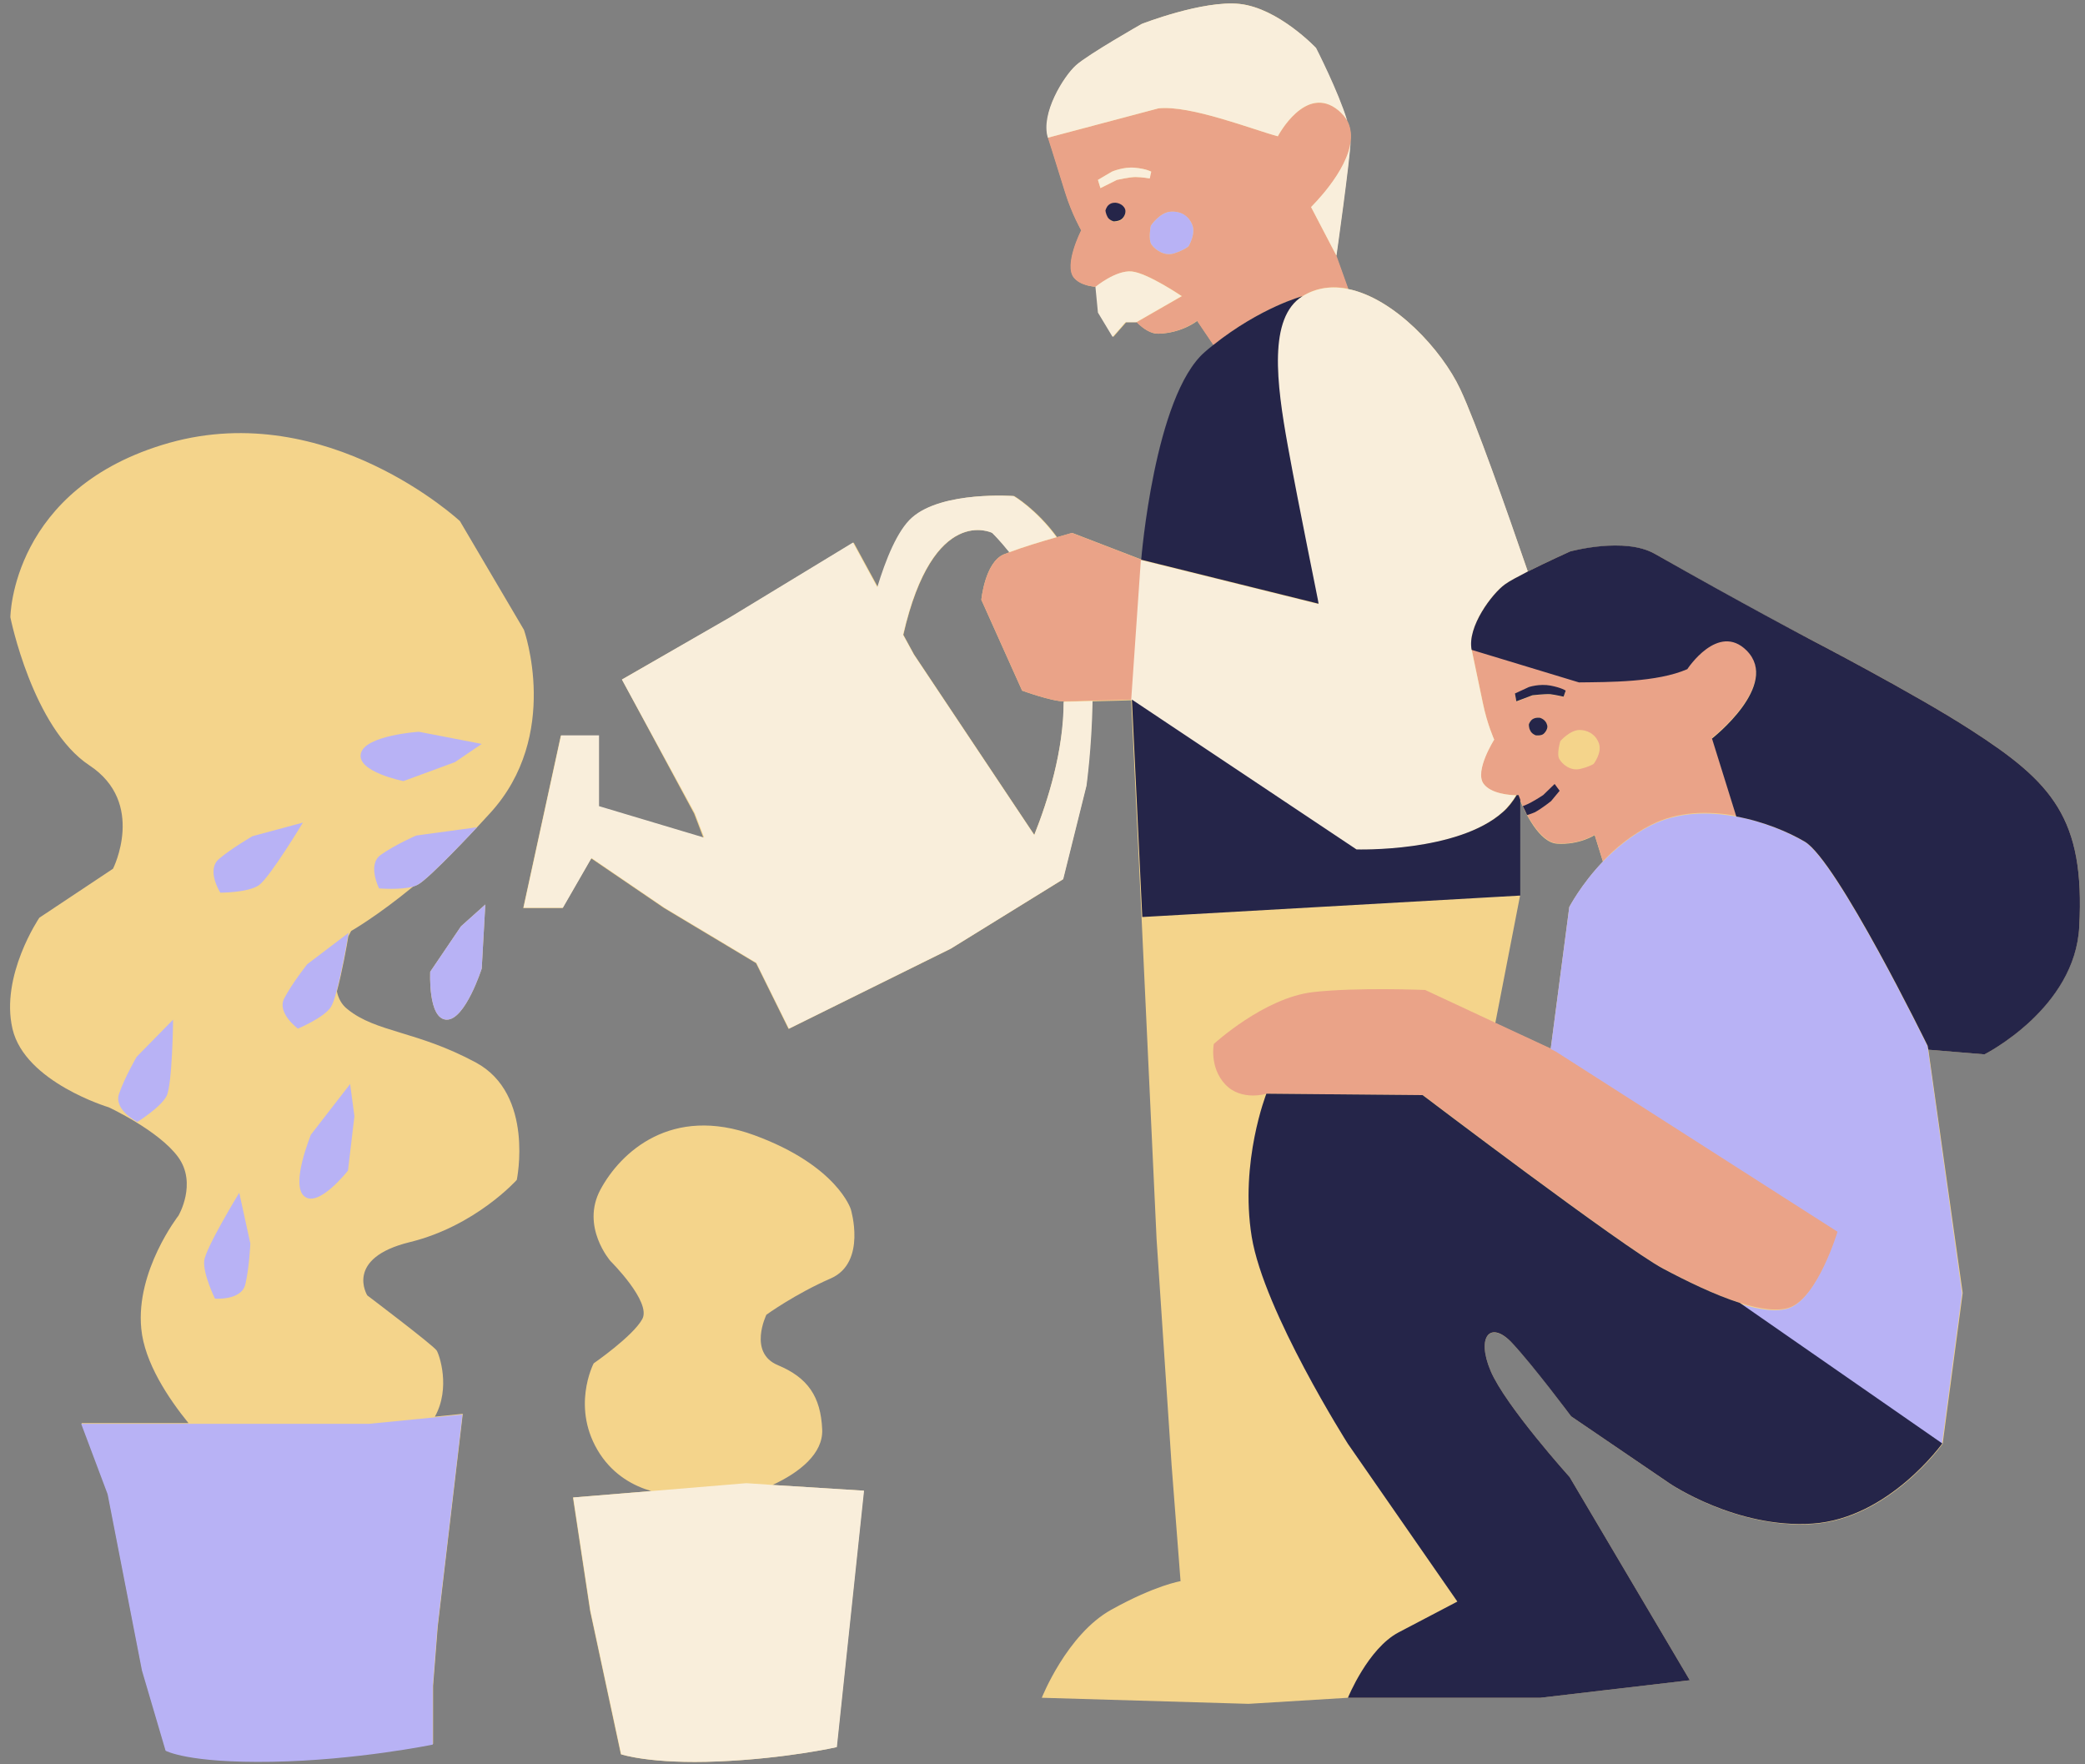 <?xml version="1.0" encoding="UTF-8"?><svg xmlns="http://www.w3.org/2000/svg" xmlns:xlink="http://www.w3.org/1999/xlink" height="493.3" preserveAspectRatio="xMidYMid meet" version="1.0" viewBox="-2.9 -1.0 583.0 493.3" width="583.0" zoomAndPan="magnify"><rect x="-2.9" y="-1.0" width="583.0" height="493.3" fill="#808080" stroke="none"/><g id="change1_1"><path d="M141.6,328.9c0,0-11.5,12.9-29.9,17.4c-18.4,4.5-11.9,14.9-11.9,14.9s18.4,13.9,19.4,15.4 c0.7,1.1,4,10.4-0.5,18.5l7.8-0.8l-7,59.5l-1.3,16.6v16.2c0,0-21.4,4.4-45,4.8c-23.6,0.4-29.7-3.1-29.7-3.1l-6.6-22.4l-9.6-49.3 l-7.4-19.7h29.9c-5.6-6.9-12.3-16.9-13.2-26.4C35,354.3,47,338.9,47,338.9s5.3-9-0.1-16.4s-19.4-13.9-19.4-13.9s-23.4-7-26.9-21.9 c-3.5-14.9,7.5-31.1,7.5-31.1l20.6-13.7c0,0,9.3-18.4-6.6-28.9C6.2,202.5,0,171.6,0,171.6s0.2-36.3,44.5-48.8 c44.3-12.4,81.2,21.9,81.2,21.9l17.9,30.4c0,0,10.5,29.5-9.5,51.3c-1.2,1.3-2.4,2.6-3.6,3.9h0c0,0-13.3,14.3-16.5,16 c-0.4,0.2-0.9,0.4-1.4,0.6c-10.1,8.3-17.3,12.4-17.3,12.4s-0.3,0.5-0.8,1.5c-0.4,2.6-1.8,10.2-3.2,15.4c0.4,1.9,1.3,3.7,3,5 c8,6.5,19.4,6,35.9,14.9C146.6,305,141.6,328.9,141.6,328.9z M227,398.7c-0.4-9.2-4-14.5-12.4-18c-8.4-3.5-3.2-14.1-3.2-14.1 s8-5.8,18.1-10.2c10-4.5,5.5-19.3,5.5-19.3s-3.8-12.2-27-20.7s-37.4,4.8-43,15.2s2.8,20,2.8,20s11.5,11.4,8.9,16.2 s-13.6,12.4-13.6,12.4s-6.6,12.6,1.8,25.4c3.9,5.9,9.4,8.9,14.3,10.3l-21.9,1.8l4.8,31.7l8.6,40.1c0,0,8.2,2.8,27.2,2 c19-0.8,33.1-4,33.1-4l7.6-71.7l-25.5-1.6C220.7,410.7,227.3,405.4,227,398.7z M578.5,258c-1.2,23-26.5,35.8-26.5,35.8l-15.7-1.3 l9.6,68l-5.6,42.2c0,0-14.9,20.9-36.2,22.4c-21.3,1.5-40-11.2-40-11.2L436.4,395c0,0-10.5-14.2-16.5-20.5s-10.1-1.9-6,7.8 C418,392,436,412,436,412l33.6,56.8l-41.8,4.9h-9.3h-29.4H374l-27.8,1.7l-57.8-1.7c0,0,7-17.7,19.4-24.6s19.4-8,19.4-8l-2.5-32.4 l-4.2-63.2l-4.2-89.9l-2.9-60.8c0,0-5.6,0.2-10.9,0.3c-0.3,13.1-1.7,23.7-1.7,23.7l-6.5,26.1l-31.4,19.4l-45.3,22.4l-9.1-18.4 l-25.7-15.4l-20.4-13.9l-8,13.9h-11l10.5-48.2h10.5v19.8l29.4,8.8l-2.6-6.8L171,189l30.4-17.4l34.4-20.9l6.8,12.5 c2.3-7.6,5.6-15.9,9.7-19.5c8.5-7.5,28.4-6,28.4-6s6.3,3.7,12,11.5c2.5-0.7,4.2-1.2,4.2-1.2l19.5,7.5c0,0,3.6-45.9,17.8-58.1 c0.8-0.7,1.6-1.3,2.3-1.9l-4.6-6.8c0,0-4.2,3.4-10.8,3.6c-2.1,0.1-4.2-1.3-6.1-3.2h-3l-3.6,4.1l-4.1-6.8l-0.7-7.2 c-2.2-0.2-4.6-0.8-6.1-2.5c-3-3.5,2-13.3,2-13.3s-2.6-4.4-4.5-10.6c-3.4-11-4.8-15.3-4.8-15.3c-2.1-6.7,4.4-17.2,7.9-20.3 c3.6-3.1,18.3-11.5,18.3-11.5s17.1-6.7,27.4-5.6C354.6,1.3,365,12.4,365,12.4s6.2,12.1,8.7,20.3c0.9,1.7,1.2,3.6,1,5.5 c0,0,0,0.1,0,0.1c-0.3,6.2-4,32.3-4,32.3l3.3,9.2c13,2.6,26.3,17.1,31.4,28c4.3,9.1,12.9,33.8,18.9,51c5.4-2.7,11.8-5.6,11.8-5.6 s15.4-4.1,23.8,0.7c24.3,14,43.4,23.9,43.4,23.9s29.1,15.1,44.9,25.3C571,217.8,580.1,227.8,578.5,258z M294.6,195.1 C294.5,195.1,294.5,195.1,294.6,195.1c-3.5,0-11.7-3-11.7-3l-11.4-25.4c0,0,1-10.5,6.3-12.7c0.5-0.2,1-0.4,1.6-0.6 c-2.8-3.5-4.8-5.4-4.8-5.4s-16.5-8.3-24.9,28.5l3,5.5l33.6,50.4C290.1,222.9,294.5,209,294.6,195.1z M445.3,239.9l-2.3-7.4 c0,0-4.3,2.8-10.5,2.4c-5-0.3-9-8.8-10.4-12.2v26.9l-6.9,35.5l15.5,7.2l5.2-39.7C436,252.5,439.2,246.3,445.3,239.9z M117.4,270.7 c0,0-0.7,13.3,4.6,13.4c5.2,0.1,9.8-14.3,9.8-14.3l1-17.9l-6.8,6.1L117.4,270.7z" fill="#f4d48b"/></g><g id="change2_1"><path d="M361.3,81.8c4-2.5,8.4-2.9,12.8-2.1l-3.3-9.2l-7.1-13.6c0,0,10.4-9.9,11.1-18.7c0.2-1.9-0.1-3.8-1-5.5 c-0.6-1-1.3-1.9-2.4-2.8c-9.2-7.6-17,7.2-17,7.2c-6.8-1.8-24.5-8.8-33.4-7.8l-30.9,8.2c0,0,1.4,4.3,4.8,15.3 c1.9,6.1,4.5,10.6,4.5,10.6s-5,9.8-2,13.3c1.4,1.7,3.9,2.3,6.1,2.5c0,0,5.7-4.7,10.1-4.3c4.4,0.4,14,6.9,14,6.9l-12.7,7.3 c1.9,1.9,4,3.2,6.1,3.2c6.6-0.2,10.8-3.6,10.8-3.6l4.6,6.8C349.6,84.9,361.3,81.8,361.3,81.8z M310.9,60.3c-0.7,0.7-2.3,0.7-2.3,0.7 s-1.2-0.3-1.7-1.2c-0.5-0.9-0.6-1.8-0.6-1.8s0.2-1,0.9-1.6c0.9-0.8,2.1-0.6,2.1-0.6s1.7,0.2,2.4,1.9C312,58.3,311.6,59.5,310.9,60.3 z M314.6,48.5c-1.7,0-5.2,0.8-5.2,0.8l-4.6,2.3l-0.7-2.3L308,47c0,0,3.1-1.4,6.4-1.1S319,47,319,47l-0.5,1.8 C318.6,48.9,316.3,48.5,314.6,48.5z M329.4,67.9c0,0-1.2,1-3.9,1.9c-2.7,0.9-5.2-0.8-6.4-2.4c-1-1.4-0.2-5.3-0.2-5.3 s2.4-3.6,5.4-3.9c1.9-0.2,4.8,0.5,6.1,3.5C331.6,64.3,329.4,67.9,329.4,67.9z M296.8,148l19.5,7.5l-2.7,39.1c0,0-5.6,0.2-10.9,0.3 c-3.4,0.1-6.7,0.2-8.1,0.2c0,0,0,0,0,0c-3.5,0-11.7-3-11.7-3l-11.4-25.4c0,0,1-10.5,6.3-12.7c0.5-0.2,1-0.4,1.6-0.6 c3.7-1.4,9.3-3.1,13.2-4.2C295,148.5,296.8,148,296.8,148z M414.9,205.8c0,0-5.6,8.7-3,12.3c2.1,3,7.5,3.2,9.2,3.2 c0.3,0,0.5,0,0.5,0s0.2,0.5,0.5,1.3c1.4,3.3,5.4,11.8,10.4,12.2c6.2,0.4,10.5-2.4,10.5-2.4l2.3,7.4c3.5-3.7,8-7.4,13.5-10.2 c7.5-3.8,16-3.9,23.8-2.5l-6.8-21.8c0,0,19.2-15,9.7-24.6c-7.9-8-16.6,5.2-16.6,5.2c-8.5,3.7-21.9,3.6-30.3,3.7l-30-9.1h0 c0,0,0.9,4.2,3.1,14.8C412.9,201.4,414.9,205.8,414.9,205.8z M428.7,204.2c-0.7,0.6-2.2,0.4-2.2,0.4s-1-0.4-1.5-1.3 c-0.4-0.9-0.4-1.8-0.4-1.8s0.3-0.9,1-1.4c0.9-0.6,2.1-0.4,2.1-0.4s1.6,0.4,2,2C430,202.5,429.4,203.6,428.7,204.2z M438.8,203.1 c1.8,0,4.4,0.9,5.4,3.8c0.9,2.6-1.5,5.7-1.5,5.7s-1.2,0.8-3.8,1.4s-4.9-1.2-5.8-2.8c-0.8-1.4,0.3-5,0.3-5S436.1,203.1,438.8,203.1z M424.6,191.2c0,0,3.1-1,6.1-0.4s4.2,1.4,4.2,1.4l-0.6,1.7c0,0-2.1-0.6-3.7-0.7c-1.6-0.2-5,0.3-5,0.3l-4.5,1.7l-0.4-2.2L424.6,191.2 z M511.1,343.2c0,0-5.5,18.3-13.4,21.3c-3.5,1.3-8.5,0.5-14-1.2c-7.2-2.3-15.1-6.2-21.5-9.6c-11.2-6-67.2-48.5-67.2-48.5l-43.7-0.4 c0,0-7.1,2.2-11.6-2.6s-3.2-11.3-3.2-11.3s14-12.9,27.7-14.5c12.3-1.4,31.4-0.6,31.4-0.6l19.7,9.2l15.5,7.2l1.4,0.7L511.1,343.2z" fill="#eaa388"/></g><g id="change3_1"><path d="M374.8,38.2C374.8,38.2,374.8,38.2,374.8,38.2c-0.3,6.3-4,32.3-4,32.3l-7.1-13.6C363.6,56.9,374,47,374.8,38.2z M321,29.3c8.9-1,26.6,6,33.4,7.8c0,0,7.8-14.9,17-7.2c1,0.9,1.8,1.8,2.4,2.8c-2.5-8.2-8.7-20.3-8.7-20.3S354.6,1.3,343.7,0.1 c-10.3-1.1-27.4,5.6-27.4,5.6s-14.8,8.4-18.3,11.5s-10,13.6-7.9,20.3L321,29.3z M308,47l-3.9,2.3l0.7,2.3l4.6-2.3 c0,0,3.5-0.8,5.2-0.8c1.7,0,4,0.4,4,0.4L319,47c0,0-1.3-0.8-4.6-1.1C311.2,45.6,308,47,308,47z M286.3,232.5L252.6,182l-3-5.5 c8.4-36.8,24.9-28.5,24.9-28.5s2,1.9,4.8,5.4c3.7-1.4,9.3-3.1,13.2-4.2c-5.7-7.8-12-11.5-12-11.5s-19.9-1.5-28.4,6 c-4.1,3.6-7.4,11.9-9.7,19.5l-6.8-12.5l-34.4,20.9L171,189l20.4,37.4l2.6,6.8l-29.4-8.8v-19.8H154l-10.5,48.2h11l8-13.9l20.4,13.9 l25.7,15.4l9.1,18.4l45.3-22.4l31.4-19.4l6.5-26.1c0,0,1.5-10.6,1.7-23.7c-3.4,0.1-6.7,0.2-8.1,0.2 C294.5,209,290.1,222.9,286.3,232.5z M411.9,218.1c-2.5-3.6,3-12.3,3-12.3s-2-4.4-3.2-10.3c-2.2-10.6-3.1-14.8-3.1-14.8h0h0 c-1.3-6.5,5.7-15.8,9.3-18.3c1.2-0.9,3.7-2.2,6.4-3.6c-5.9-17.3-14.6-41.9-18.9-51c-5.1-10.9-18.4-25.4-31.4-28 c-4.4-0.9-8.8-0.4-12.8,2.1c-9.6,5.9-7.3,24.1-4.1,41.9s8.6,44.1,8.6,44.1l-49.6-12.3l-2.7,39.1l62.8,41.9c0,0,28.2,0.9,41-10.5 c1.4-1.3,2.7-2.9,3.8-4.7C419.4,221.3,414,221,411.9,218.1z M205.8,413.7l-26.5,2.2l-21.9,1.8l4.8,31.7l8.6,40.1c0,0,8.2,2.8,27.2,2 c19-0.8,33.1-4,33.1-4l7.6-71.7l-25.5-1.6L205.8,413.7z M327.5,81.8c0,0-9.6-6.5-14-6.9c-4.4-0.4-10.1,4.3-10.1,4.3l0.7,7.2l4.1,6.8 l3.6-4.1h3L327.5,81.8z" fill="#f9eedb"/></g><g id="change4_1"><path d="M330.4,61.7c1.2,2.7-1,6.2-1,6.2s-1.2,1-3.9,1.9c-2.7,0.9-5.2-0.8-6.4-2.4c-1-1.4-0.2-5.3-0.2-5.3 s2.4-3.6,5.4-3.9C326.3,58,329.1,58.6,330.4,61.7z M100.3,397.1H64.4H49.7H19.8l7.4,19.7l9.6,49.3l6.6,22.4c0,0,6.1,3.5,29.7,3.1 c23.6-0.4,45-4.8,45-4.8v-16.2l1.3-16.6l7-59.5l-7.8,0.8L100.3,397.1z M536.2,292.5l-0.2-1.1c0,0-25.4-51.9-34.4-57.1 c-4.5-2.6-11.4-5.6-19.1-7c-7.8-1.4-16.3-1.3-23.8,2.5c-5.4,2.7-9.9,6.5-13.5,10.2c-6.1,6.4-9.3,12.6-9.3,12.6l-5.2,39.7l1.4,0.7 l78.8,50.4c0,0-5.5,18.3-13.4,21.3c-3.5,1.3-8.5,0.5-14-1.2l56.6,39.3l5.6-42.2L536.2,292.5z M82.2,333.5c4,3.3,12.2-7.2,12.2-7.2 l1.8-15.2l-1.2-9l-11,14.2C84.1,316.3,78.2,330.2,82.2,333.5z M65.7,358.1c1.1-4.6,1.4-11.4,1.4-11.4L64,332.5c0,0-9.4,15.4-9.8,19 c-0.4,3.6,3,10.6,3,10.6S64.6,362.7,65.7,358.1z M117.4,270.7c0,0-0.7,13.3,4.6,13.4c5.2,0.1,9.8-14.3,9.8-14.3l1-17.9l-6.8,6.1 L117.4,270.7z M103.6,238c-3.9,2.7-0.5,9.4-0.5,9.4s5.9,0.5,9.5-0.5c0.5-0.2,1-0.3,1.4-0.6c3.2-1.7,16.5-16,16.5-16h0l-16.9,2.3 C113.6,232.5,107.4,235.3,103.6,238z M109.9,217.4l14.4-5.3l7.5-5.1l-17.6-3.4c0,0-15.1,1-16.2,6.1 C96.8,214.8,109.9,217.4,109.9,217.4z M69.5,246.5c3-2.1,12.3-17.5,12.3-17.5l-14.1,3.8c0,0-5.9,3.4-9.4,6.4 c-3.6,3.1,0.4,9.4,0.4,9.4S66.5,248.6,69.5,246.5z M80.4,286.6c0,0,7.2-3,9.2-6c0.5-0.8,1.1-2.4,1.6-4.5c1.4-5.1,2.8-12.8,3.2-15.4 c0.1-0.6,0.2-0.9,0.2-0.9L83,268.6c0,0-4.2,5.3-6.4,9.5C74.4,282.2,80.4,286.6,80.4,286.6z M35.5,312.7c0,0,6.6-4.1,8.2-7.3 c1.6-3.3,1.8-21.3,1.8-21.3l-10.2,10.4c0,0-3.4,5.9-4.9,10.3C28.8,309.3,35.5,312.7,35.5,312.7z" fill="#b8b2f5"/></g><g id="change5_1"><path d="M311.7,57.5c0.3,0.8-0.1,2-0.9,2.7s-2.3,0.7-2.3,0.7s-1.2-0.3-1.7-1.2c-0.5-0.9-0.6-1.8-0.6-1.8s0.2-1,0.9-1.6 c0.9-0.8,2.1-0.6,2.1-0.6S311.1,55.9,311.7,57.5z M422.2,222.6c-0.3-0.8-0.5-1.3-0.5-1.3s-0.2,0-0.5,0c-1.1,1.8-2.4,3.5-3.8,4.7 c-12.7,11.4-41,10.5-41,10.5l-62.8-41.9l2.9,60.8l105.7-6V222.6z M357.2,123.7c-3.2-17.7-5.5-35.9,4.1-41.9c0,0-11.7,3.1-25,13.7 c-0.8,0.6-1.6,1.3-2.3,1.9c-14.1,12.2-17.8,58.1-17.8,58.1l49.6,12.3C365.9,167.8,360.4,141.4,357.2,123.7z M548.2,203.1 c-15.8-10.2-44.9-25.3-44.9-25.3s-19-10-43.4-23.9c-8.5-4.9-23.8-0.7-23.8-0.7s-6.4,2.9-11.8,5.6c-2.7,1.4-5.2,2.7-6.4,3.6 c-3.6,2.6-10.6,11.9-9.3,18.3h0l30,9.1c8.4-0.1,21.8,0,30.3-3.7c0,0,8.6-13.2,16.6-5.2c9.5,9.6-9.7,24.6-9.7,24.6l6.8,21.8 c7.7,1.4,14.7,4.4,19.1,7c9,5.2,34.4,57.1,34.4,57.1l0.2,1.1l15.7,1.3c0,0,25.4-12.8,26.5-35.8C580.1,227.8,571,217.8,548.2,203.1z M427.7,199.7c0,0-1.2-0.2-2.1,0.4c-0.7,0.5-1,1.4-1,1.4s-0.1,0.9,0.4,1.8c0.4,0.9,1.5,1.3,1.5,1.3s1.5,0.2,2.2-0.4s1.3-1.7,1-2.5 C429.3,200.1,427.7,199.7,427.7,199.7z M430.6,193.1c1.6,0.2,3.7,0.7,3.7,0.7l0.6-1.7c0,0-1.1-0.8-4.2-1.4c-3.1-0.6-6.1,0.4-6.1,0.4 l-3.9,1.8l0.4,2.2l4.5-1.7C425.6,193.4,429,193,430.6,193.1z M462.1,353.7c-11.2-6-67.2-48.5-67.2-48.5l-43.7-0.4c0,0-7.5,19-4.1,40 c3.4,20.9,26.9,57.9,26.9,57.9l30.6,44.1c0,0-7.8,4.1-16.4,8.6c-8.6,4.5-14.2,18.3-14.2,18.3h15.1h29.4h9.3l41.8-4.9L436,412 c0,0-18-20-22.1-29.7s0-14.2,6-7.8s16.5,20.5,16.5,20.5l27.6,18.8c0,0,18.7,12.7,40,11.2c21.3-1.5,36.2-22.4,36.2-22.4l-56.6-39.3 C476.4,361,468.5,357.1,462.1,353.7z M430.8,223l2.4-2.9l-1.4-1.9l-3.2,3.1c0,0-1.8,1.2-3.3,2s-2.4,1.1-2.4,1.1 c0.5,1,0.8,1.6,1.2,2.5c0,0,1.3-0.4,2.2-0.8C428.3,225,430.8,223,430.8,223z" fill="#252549"/></g></svg>